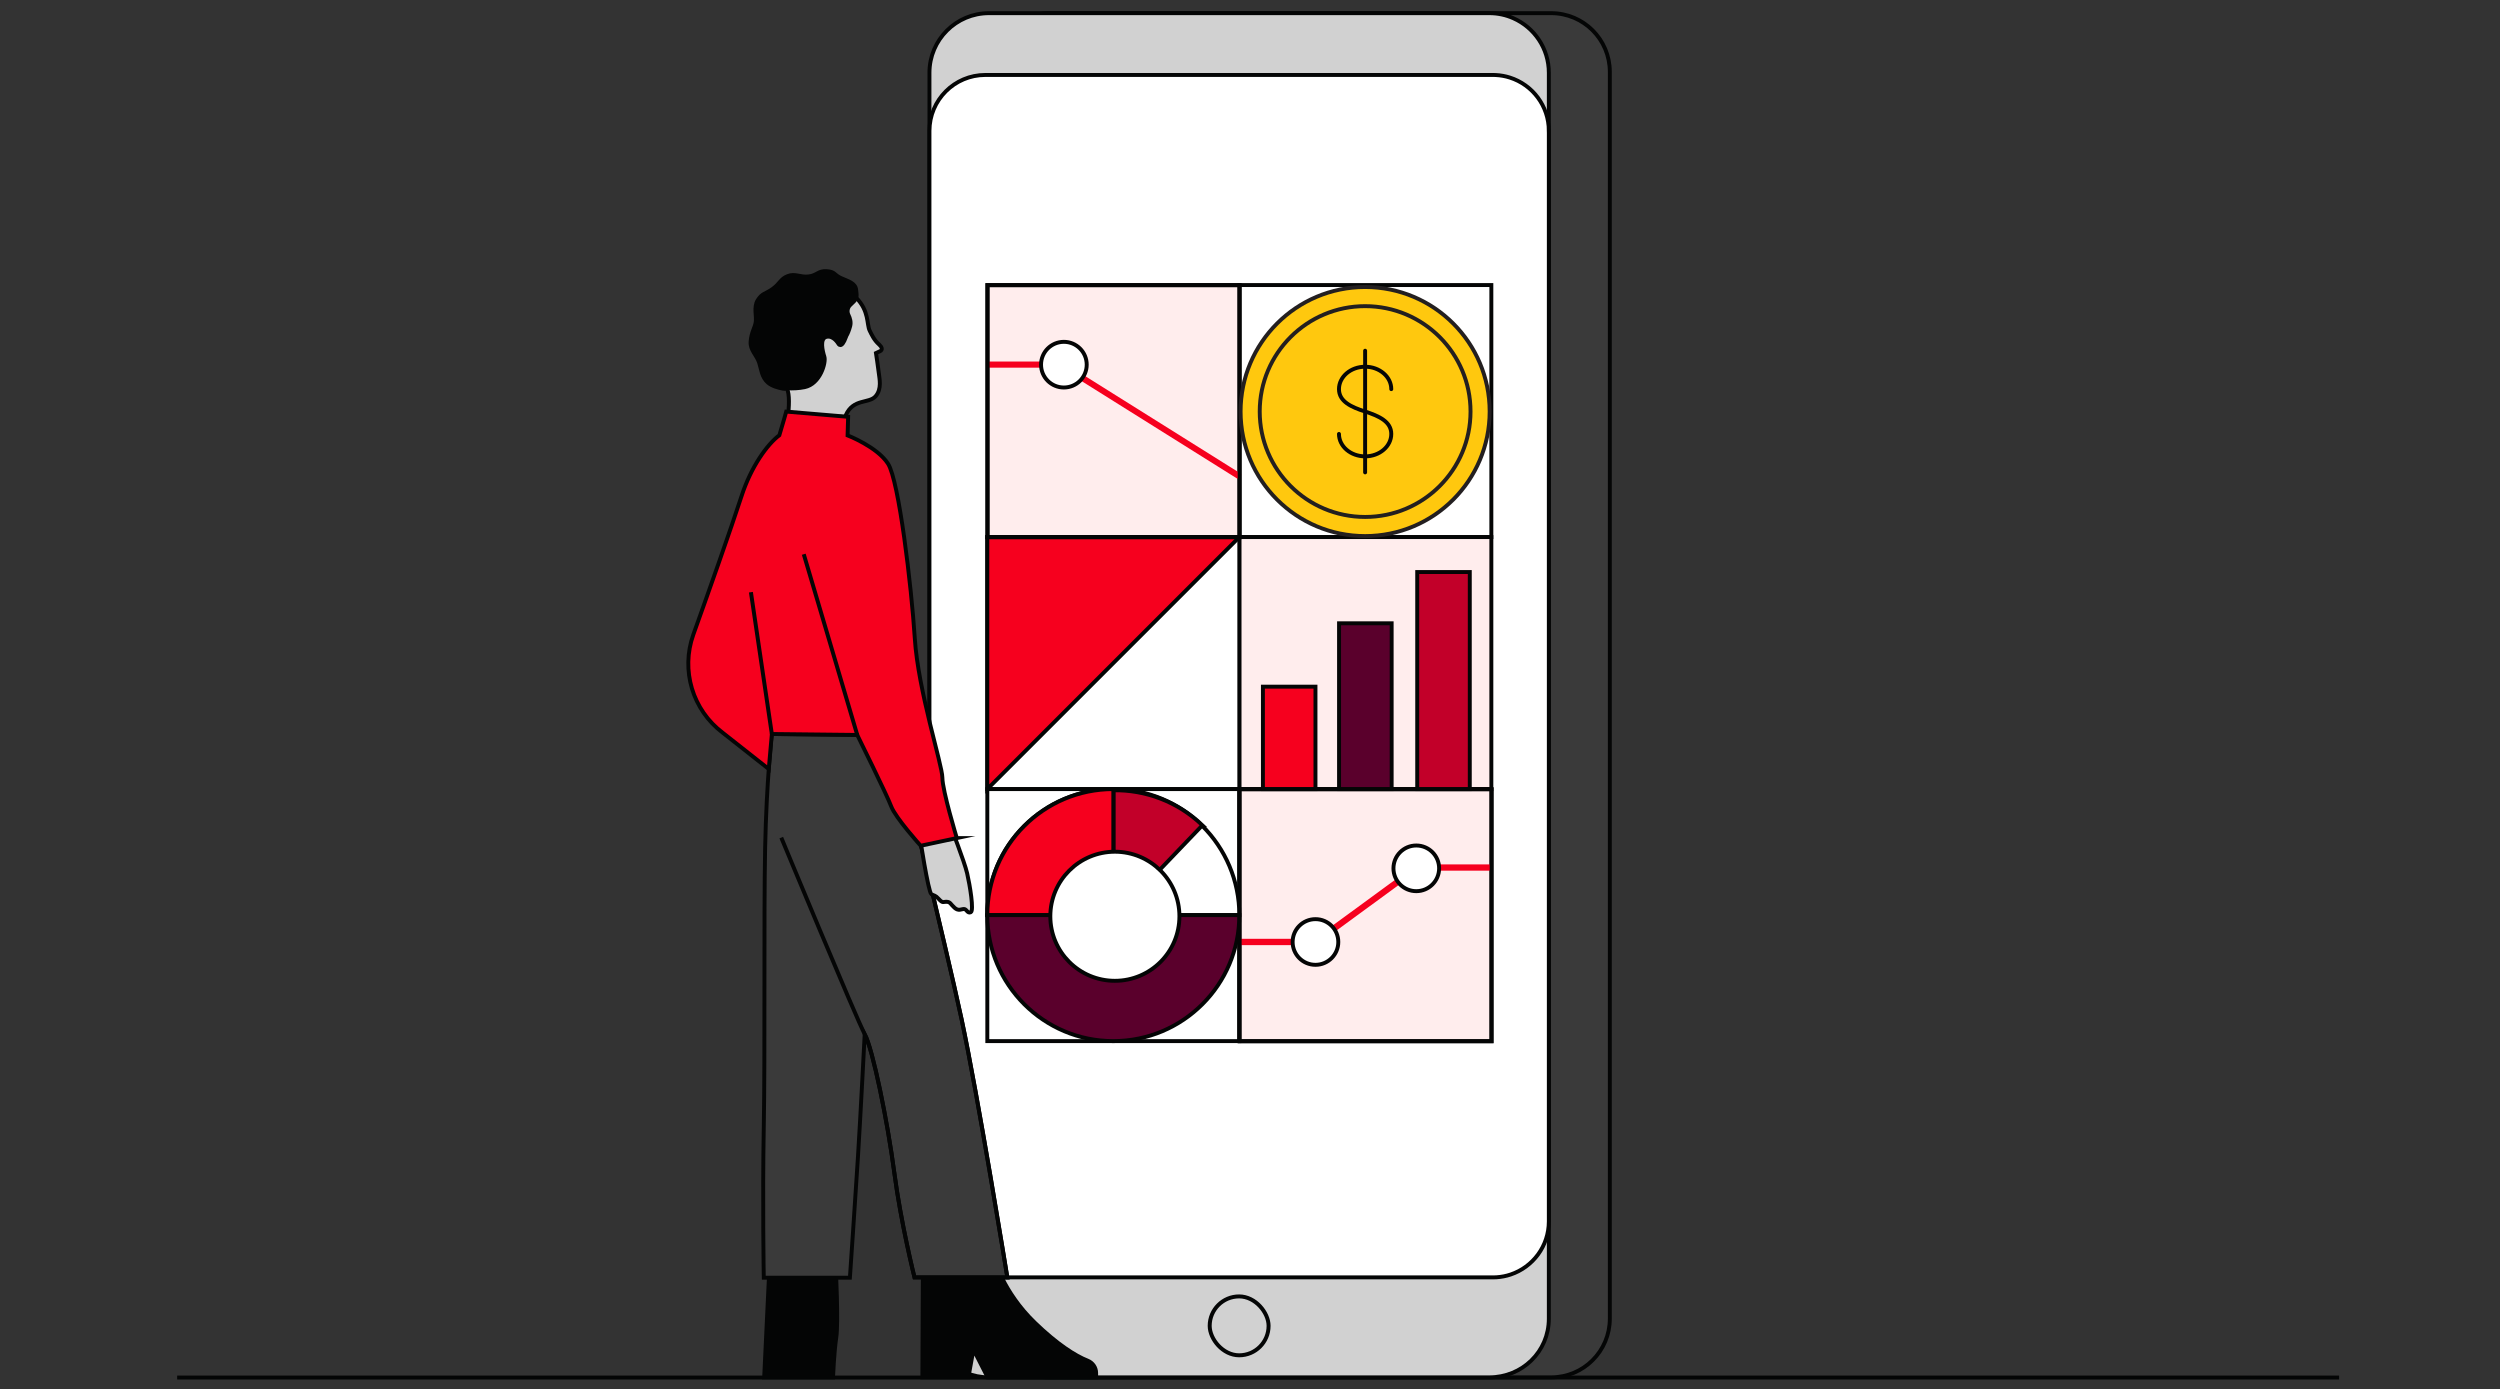 <?xml version="1.0" encoding="UTF-8"?>
<svg id="Layer_1" xmlns="http://www.w3.org/2000/svg" viewBox="0 0 636 353.443">
  <rect x="0" y="0" width="636" height="353.443" fill="#333333" stroke="none"/>
  <defs>
    <style>
      .cls-1 {
        fill: #040505;
      }

      .cls-1, .cls-2, .cls-3, .cls-4, .cls-5, .cls-6, .cls-7, .cls-8, .cls-9, .cls-10, .cls-11, .cls-12, .cls-13, .cls-14 {
        stroke-miterlimit: 10;
      }

      .cls-1, .cls-2, .cls-3, .cls-5, .cls-6, .cls-7, .cls-8, .cls-9, .cls-10, .cls-11, .cls-12, .cls-13 {
        stroke: #040505;
      }

      .cls-1, .cls-5, .cls-11 {
        stroke-width: 1.01px;
      }

      .cls-15, .cls-8 {
        fill: #f6001e;
      }

      .cls-2 {
        fill: #3a3a3a;
      }

      .cls-3 {
        fill: #fff7de;
      }

      .cls-4 {
        stroke: #050606;
        stroke-linecap: round;
      }

      .cls-4, .cls-9, .cls-11 {
        fill: none;
      }

      .cls-5, .cls-6 {
        fill: #d1d1d1;
      }

      .cls-16, .cls-7 {
        fill: #fff;
      }

      .cls-10 {
        fill: #c20029;
      }

      .cls-12 {
        fill: #ffeded;
      }

      .cls-13 {
        fill: #5a002c;
      }

      .cls-14 {
        fill: #ffc80e;
        stroke: #231f20;
      }
    </style>
  </defs>
  <line class="cls-3" x1="45.071" y1="350.446" x2="595.071" y2="350.446"/>
  <path class="cls-2" d="M394.614,350.399h-127.727c-8.243,0-14.925-6.682-14.925-14.925V18.275c0-8.243,6.682-14.925,14.925-14.925l127.727-.002c8.243,0,14.925,6.684,14.925,14.927v317.199c0,8.243-6.682,14.925-14.925,14.925Z"/>
  <path class="cls-6" d="M394.023,18.505v316.981c0,8.377-6.781,14.914-15.149,14.914h-127.274c-8.368,0-15.148-6.538-15.148-14.914V18.505c0-8.377,6.781-15.157,15.148-15.157h127.274c2.191,0,4.265.46,6.141,1.298,5.311,2.353,9.008,7.673,9.008,13.859Z"/>
  <path class="cls-7" d="M394.023,33.289v277.451c0,6.285-4.076,11.614-9.72,13.498-1.145.388-2.353.622-3.607.703-.288.018-.595.027-.893.027l-129.131.002c-7.854,0-14.22-6.377-14.22-14.231V33.289c0-7.854,6.366-14.22,14.22-14.22h129.131c.234,0,.469.009.703.018,1.253.063,2.462.28,3.607.649,5.744,1.821,9.91,7.205,9.91,13.553Z"/>
  <rect class="cls-5" x="307.745" y="329.806" width="14.984" height="14.984" rx="7.492" ry="7.492"/>
  <path class="cls-1" d="M234.787,321.204l-.134,29.196h11.705l1.285-7.099,3.616,7.099,27.588-.002v-1.102c0-1.393-.863-2.631-2.159-3.143-3.153-1.246-7.733-4.152-13.452-9.683-8.169-7.901-10.312-16.397-10.312-16.397,0,0-18.406.862-18.138,1.13Z"/>
  <path class="cls-1" d="M212.615,322.333s.703,14.106.141,17.814c-.562,3.708-.844,10.252-.844,10.252h-17.502s1.265-26.612,1.265-26.612l16.94-1.454Z"/>
  <path class="cls-2" d="M227.512,187.072s13.009,53.064,17.117,72.236c4.108,19.172,11.64,65.662,11.64,65.662h-23.622s-3.424-13.625-5.135-26.634c-1.712-13.009-5.478-31.496-7.532-35.262,0,0-1.027,20.199-1.712,31.154-.685,10.955-2.054,30.812-2.054,30.812h-21.91s-.342-19.856,0-38.343c.342-18.487,0-53.749.342-70.867.342-17.117,1.712-29.1,1.712-29.1l31.154.342Z"/>
  <path class="cls-11" d="M227.512,187.072s13.009,53.064,17.117,72.236c4.108,19.172,11.64,65.662,11.64,65.662h-23.622s-3.424-13.625-5.135-26.634c-1.712-13.009-5.478-31.496-7.532-35.262-2.054-3.766-21.226-49.983-21.226-49.983"/>
  <path class="cls-5" d="M241.703,209.87s3.635,9.248,4.342,12.318c.707,3.07,1.767,9.491.919,9.883s-1.014-.781-1.696-.814c-.682-.034-1.392.625-2.442-.331s-1.03-1.451-1.945-1.508-.98.46-2.002-.656c-1.022-1.116-1.141-.812-1.934-1.272-.792-.46-2.995-14.953-2.995-14.953l7.753-2.667Z"/>
  <g>
    <path class="cls-5" d="M193.545,82.05c-1.472,7.09,2.725,11.485,5.592,15.095.443.549.774,1.096,1.043,1.64,1.481,3.003-.65,12.905-.76,13.272l14.911,2.03s-1.105-4.177.84-8.471c1.93-4.298,5.89-2.89,7.562-4.786,1.668-1.882.978-4.582.855-5.776-.118-1.15-.737-5.227-.737-5.227l1.006-.473c.808-.349.473-1.107-.222-1.718-1.289-1.132-1.898-2.546-2.388-3.524-.795-1.614-.073-4.979-3.461-8.395-.565-.569-1.19-1.045-1.86-1.422-3.271-1.941-7.537-1.847-11.312-1.524-4.533.398-9.582,2.193-11.069,9.279Z"/>
    <path class="cls-1" d="M216.268,77.614c-.676.658-.83,1.677-.415,2.534.388.784.703,1.812.433,2.804-.307,1.154-.658,1.966-.992,2.525-.018.063-.045.135-.072.207-1.181,3.318-1.957,1.722-1.957,1.722,0,0-1.226-2.146-3.012-1.722-1.785.415-.992,3.643-.532,5.095.451,1.425-1.046,6.889-5.022,7.71-1.497.307-3.021.361-4.346.298,0-.009-.009-.009-.009-.018-.361.144-.748.18-1.145.108-1.118-.207-2.795-.649-3.805-1.515-1.641-1.416-1.695-3.354-2.263-5.104-.613-1.912-2.335-3.219-2.173-5.32.18-2.408,1.046-3.435,1.298-4.95.253-1.515-.568-3.886.505-5.599,1.154-1.849,1.984-1.569,3.841-2.912,1.849-1.353,1.975-2.534,3.796-3.237,1.893-.748,3.129.343,5.32.09,2.191-.253,2.435-1.515,4.626-1.343s1.731.902,3.589,1.749c1.849.839,3.706,1.262,3.868,3.03.045.442.081.793.117,1.082.072.658-.162,1.316-.64,1.785l-1.01.983Z"/>
  </g>
  <path class="cls-8" d="M243.417,213.207l-9.193,1.952s-6.426-7.128-7.499-10.014c-1.082-2.887-8.64-18.176-8.64-18.176l-21.727-.239-.785,8.91-11.704-9.224c-7.686-5.788-10.721-15.907-7.485-24.973,4.109-11.473,9.472-26.663,12.29-35.306,2.416-7.415,6.513-13.111,9.593-15.408,1.05-3.43,1.75-6.02,1.75-6.02l15.751,1.33-.142,4.725s7.516,2.902,10.281,7.19c2.774,4.279,5.962,31.121,6.819,44.477.858,13.347,6.988,32.097,7.017,35.425.021,3.328,3.674,15.351,3.674,15.351Z"/>
  <line class="cls-11" x1="204.477" y1="140.996" x2="218.085" y2="186.969"/>
  <line class="cls-11" x1="191.033" y1="150.654" x2="196.358" y2="186.73"/>
  <polygon class="cls-16" points="324.501 188.187 307.593 188.187 307.593 186.801 324.048 186.801 346.344 170.488 362.814 170.488 362.814 171.874 346.798 171.874 324.501 188.187"/>
  <rect class="cls-7" x="315.286" y="72.518" width="64.114" height="64.114"/>
  <rect class="cls-12" x="315.286" y="136.631" width="64.114" height="64.114"/>
  <rect class="cls-12" x="251.17" y="72.515" width="64.114" height="64.114"/>
  <rect class="cls-7" x="251.17" y="136.629" width="64.114" height="64.114"/>
  <rect class="cls-7" x="251.173" y="200.745" width="64.114" height="64.114"/>
  <rect class="cls-12" x="315.284" y="200.743" width="64.114" height="64.114"/>
  <path class="cls-7" d="M315.284,232.8h-64.114c0-17.706,14.351-32.057,32.057-32.057s32.057,14.351,32.057,32.057Z"/>
  <path class="cls-10" d="M305.89,209.946l-22.178,23.152-.483-.467v-31.59c8.133-.121,16.322,2.832,22.661,8.905Z"/>
  <path class="cls-8" d="M283.227,201.041v31.59l-22.661-21.72c6.178-6.444,14.391-9.75,22.661-9.87Z"/>
  <path class="cls-8" d="M283.229,200.743v32.057h-32.057c0-17.706,14.351-32.057,32.057-32.057Z"/>
  <path class="cls-13" d="M315.284,232.8c0,17.706-14.351,32.057-32.057,32.057s-32.057-14.351-32.057-32.057h64.114Z"/>
  <circle class="cls-7" cx="283.624" cy="233.097" r="16.423"/>
  <polygon class="cls-8" points="315.284 136.629 251.17 200.743 251.17 136.629 315.284 136.629"/>
  <path class="cls-15" d="M315.719,120.887l-.488.8c-.09.148-.284.194-.431.102l-1.902-1.188-43.118-27.019c-.05-.031-.107-.048-.166-.048h-18.133c-.172,0-.312-.14-.312-.312v-.943c0-.172.14-.312.312-.312h18.574c.059,0,.116.017.166.048l42.677,26.745,2.72,1.701c.145.091.19.281.101.427Z"/>
  <circle class="cls-7" cx="270.65" cy="92.772" r="5.809"/>
  <polygon class="cls-15" points="334.918 240.445 315.286 240.445 315.286 238.837 334.391 238.837 360.278 219.896 379.4 219.896 379.4 221.505 360.804 221.505 334.918 240.445"/>
  <circle class="cls-7" cx="360.303" cy="220.904" r="5.809"/>
  <circle class="cls-7" cx="334.654" cy="239.641" r="5.809"/>
  <rect class="cls-10" x="360.541" y="145.526" width="13.37" height="55.217"/>
  <rect class="cls-13" x="340.656" y="158.566" width="13.378" height="42.177"/>
  <rect class="cls-8" x="321.285" y="174.687" width="13.37" height="26.056"/>
  <rect class="cls-9" x="251.256" y="72.573" width="64.114" height="64.114"/>
  <rect class="cls-9" x="315.37" y="200.8" width="64.114" height="64.114"/>
  <g>
    <circle class="cls-14" cx="347.287" cy="104.698" r="31.682"/>
    <circle class="cls-14" cx="347.287" cy="104.698" r="26.814"/>
    <g>
      <path class="cls-4" d="M340.635,110.399c0,3.149,2.978,5.701,6.652,5.701,3.674,0,6.652-2.552,6.652-5.701,0-3.149-3.13-4.567-6.652-5.701-3.522-1.134-6.652-2.553-6.652-5.701,0-3.149,2.978-5.701,6.652-5.701,3.674,0,6.652,2.553,6.652,5.701"/>
      <line class="cls-4" x1="347.288" y1="89.222" x2="347.287" y2="120.175"/>
    </g>
  </g>
</svg>